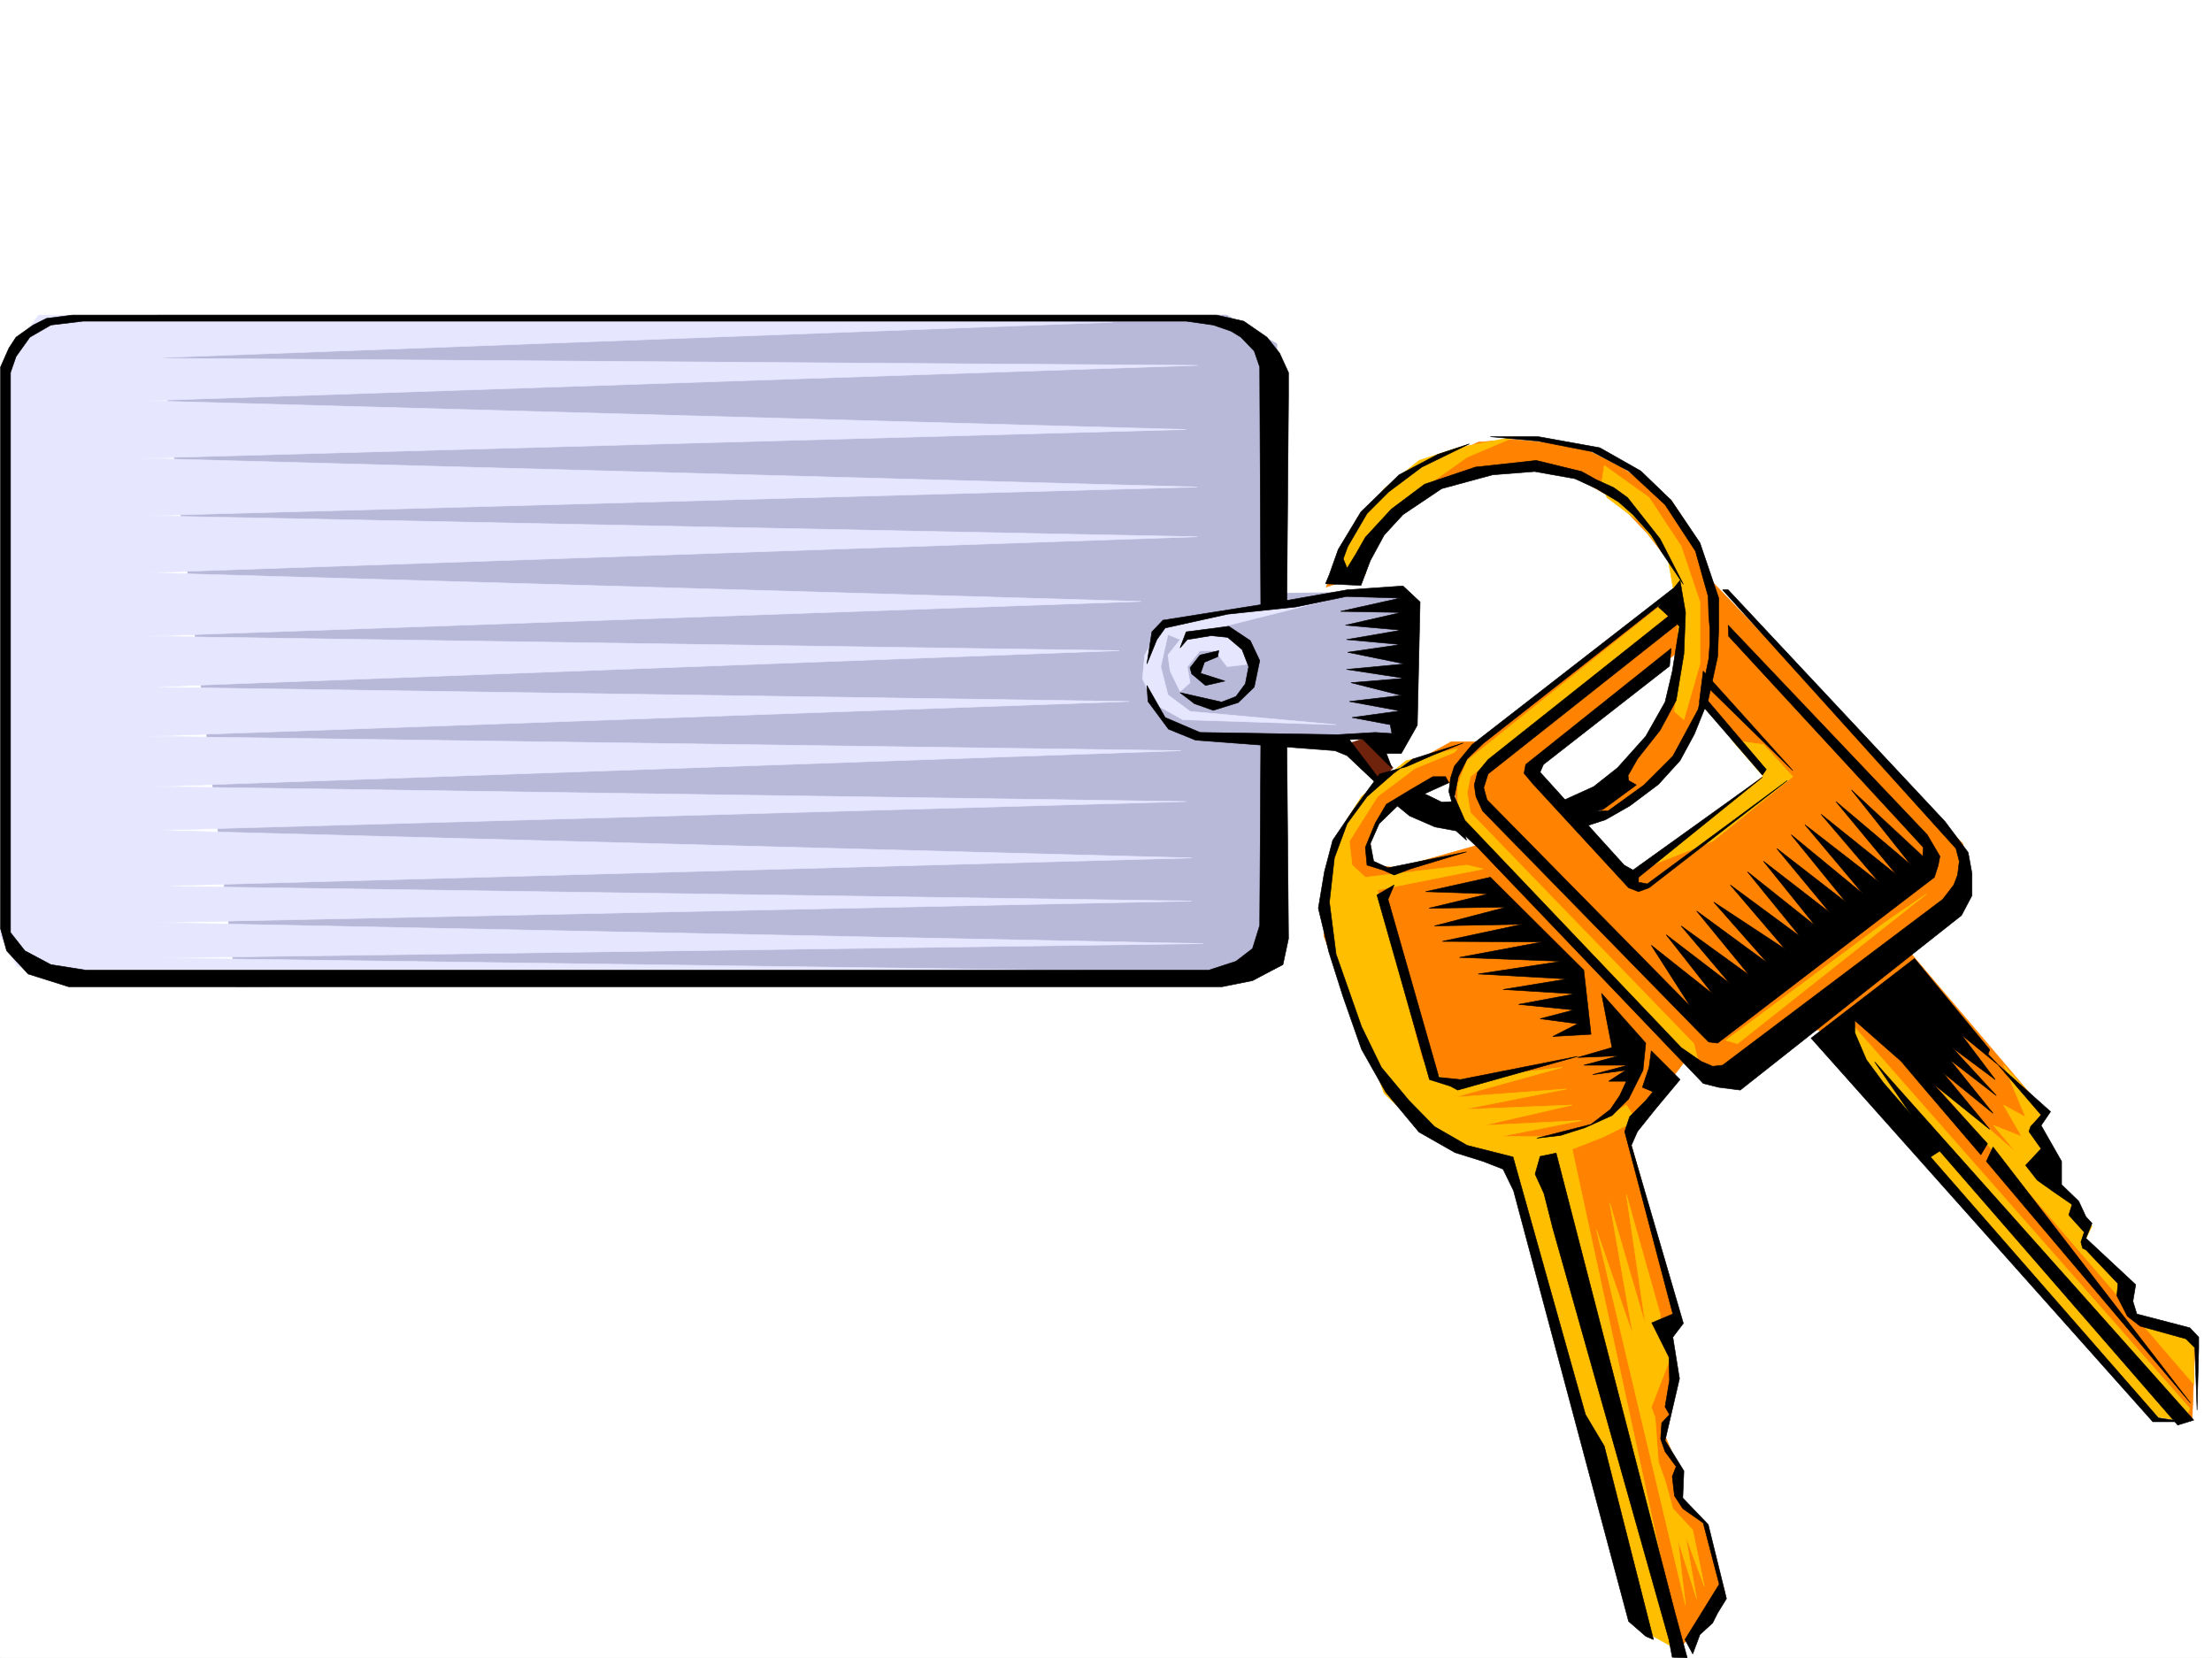<svg xmlns="http://www.w3.org/2000/svg" width="2997.016" height="2246.668"><rect width="100%" height="100%" fill="#808080" stroke="none"/><defs><clipPath id="a"><path d="M0 0h2997v2244.137H0Zm0 0"/></clipPath></defs><path fill="#fff" d="M0 2246.297h2997.016V0H0Zm0 0"/><g clip-path="url(#a)" transform="translate(0 2.16)"><path fill="#fff" fill-rule="evenodd" stroke="#fff" stroke-linecap="square" stroke-linejoin="bevel" stroke-miterlimit="10" stroke-width=".743" d="M.742 2244.137h2995.531V-2.16H.743Zm0 0"/></g><path fill="#ff8200" fill-rule="evenodd" stroke="#ff8200" stroke-linecap="square" stroke-linejoin="bevel" stroke-miterlimit="10" stroke-width=".743" d="M2010.25 1005.184h-44.223l-102.636 56.93-37.461 46.41-23.223 53.957-6.727 50.167-2.27 55.442 62.954 170.008 41.211 63.656 51.691 36.715 94.387 35.187 176.066 623.215 56.227 36.676 60.684-75.656-27.723-96.618-32.96-30.691v-37.46l-22.485-52.43 9.738-29.211 3.008-62.91-3.008-45.708 9.734-22.445-66.664-241.95 79.41-104.866 178.297-38.2 469.043 521.32 36.715 7.505 3.754-97.395-78.668-41.918-14.976-29.246-150.614-186.469 26.98-80.152-176.85-208.246-567.184-138.574-119.098 33.707-32.219-3.715-7.508-17.989 7.508-33.703 26.195-34.445 46.454-20.996 48.718-7.469zm0 0"/><path fill="#ff8200" fill-rule="evenodd" stroke="#ff8200" stroke-linecap="square" stroke-linejoin="bevel" stroke-miterlimit="10" stroke-width=".743" d="m2276.246 799.203-286.21 217.203-12.75 23.965-6.763 33.707 10.516 41.211 331.14 342.281h51.727l304.942-246.41v-35.226l-9.735-32.922L2318.2 786.457l-19.472 12.746-6.02 142.324 100.41 107.098-180.566 138.57-142.363-143.07 215.792-170.789 6.727-86.879zm0 0"/><path fill="#70230c" fill-rule="evenodd" stroke="#70230c" stroke-linecap="square" stroke-linejoin="bevel" stroke-miterlimit="10" stroke-width=".743" d="m1852.168 999.2 35.188 41.171-21.7 21.742-49.46-50.949zm0 0"/><path fill="#ff8200" fill-rule="evenodd" stroke="#ff8200" stroke-linecap="square" stroke-linejoin="bevel" stroke-miterlimit="10" stroke-width=".743" d="m1796.723 795.45 42.699-94.388 80.152-62.167 83.168-39.688 45.707-3.754 89.93 8.25 57.672 29.207 67.449 44.184 35.227 53.176 16.46 65.18v77.886l-5.238 75.66-38.941 70.418-29.25 44.184-73.43 46.453 1.527-46.453 58.414-52.434 44.965-69.637 6.727-85.394-6.727-80.153-41.21-53.175-43.442-45.711-72.683-41.172-58.458-3.012-67.406 5.985-77.183 29.207-37.461 44.964-42.735 70.418zm0 0"/><path fill="#b8b8d9" fill-rule="evenodd" stroke="#b8b8d9" stroke-linecap="square" stroke-linejoin="bevel" stroke-miterlimit="10" stroke-width=".743" d="M213.523 426.934h1448.305l68.191 38.941v337.824l176.848-1.523 2.23 156.554-14.976 41.957-171.57-3.011v261.422l-30.735 38.945-47.933 19.473-1323.965 19.468zm0 0"/><path fill="#e6e6ff" fill-rule="evenodd" stroke="#e6e6ff" stroke-linecap="square" stroke-linejoin="bevel" stroke-miterlimit="10" stroke-width=".743" d="m52.434 426.934-29.207 38.941-16.5 47.195-5.985 755.766 22.485 40.426 53.214 8.254h1567.442l-1436.34-19.473 1422.848-19.473-1422.848-28.465 1407.09-29.207-1407.09-20.214 1407.09-38.204-1407.09-37.457 1399.625-38.941-1399.625-20.254 1392.86-48.68-1402.594-19.472 1332.175-47.196L197.81 931.012l1318.683-49.426L197.81 862.117l1348.636-47.195L197.81 775.98l1424.33-48.68-1424.331-28.463L1622.14 659.89 190.3 620.945l1416.867-38.98-1409.36-38.945 1424.333-47.934-1424.332-9.738 1309.691-48.68Zm0 0"/><path fill="#e6e6ff" fill-rule="evenodd" stroke="#e6e6ff" stroke-linecap="square" stroke-linejoin="bevel" stroke-miterlimit="10" stroke-width=".743" d="m1582.418 859.848-9.738 43.48 9.738 38.2 29.988 22.445 197.805 17.984-207.543-6.727-38.98-21.738-15.72-33.703 2.973-32.219 18.727-33.703 25.496-14.976 236.75-33.703-194.055 48.68 43.48 17.241 12.708 28.465-31.438 3.754-16.5-21.742h-20.214l-17.243 21.742 3.754 21.7-13.488 12.003-13.492-27.722-3.008-21.739 16.5-20.957zm0 0"/><path fill="#ffbf00" fill-rule="evenodd" stroke="#ffbf00" stroke-linecap="square" stroke-linejoin="bevel" stroke-miterlimit="10" stroke-width=".743" d="m2169.856 656.137 3.714-25.453 60.723 43.441 43.438 65.883 25.492 75.656v83.91l-21.739 75.656-12.746-11.257 4.496-54.664v-77.145l-13.488-75.656-39.726-50.207-42.696-32.176zm-359.646 122.07 26.942-65.14 38.239-50.946 47.195-38.203 52.434-17.203 77.925-14.977-65.18 27.684-82.421 58.414-47.938 62.172-7.508 38.199zm164.81 235.969-69.676 16.46-60.684 48.68-34.45 55.446-13.487 65.922 4.496 77.144 74.172 203.711 60.683 58.414 86.18 27.723 26.195 11.262 168.598 625.402 60.683 33.707-147.601-680.852 43.441-17.242 43.477-21.7-13.488-20.956-46.45 27.68-65.18 14.976h-59.199l110.145-21.7-133.371 6.724 120.625-27.68-147.602 5.98 140.094-27.722-152.098 11.222 146.118-40.43-158.825 18.731-30.734-29.207-60.684-229.95 143.106-28.464-21.738-5.238-137.868 16.46-17.984-16.46-3.754-32.219 38.238-60.684 50.95-38.199 53.175-21.703zm0 0"/><path fill="#ffbf00" fill-rule="evenodd" stroke="#ffbf00" stroke-linecap="square" stroke-linejoin="bevel" stroke-miterlimit="10" stroke-width=".743" d="m2255.992 815.664-268.226 214.973-12.746 32.219v33.703l7.507 21.703 320.696 328.086-8.25-32.22-302.711-313.073-4.496-26.977 4.496-21.703 276.476-225.45v-21.737zm0 0"/><path fill="#ffbf00" fill-rule="evenodd" stroke="#ffbf00" stroke-linecap="square" stroke-linejoin="bevel" stroke-miterlimit="10" stroke-width=".743" d="m2238.004 1172.219 151.36-119.844-42.7-49.46 42.7 6.022 39.722 43.438L2320.43 1140zm315.461 77.886-215.05 159.528 15.757 4.496 256.223-202.969zm-59.942 196.243 422.555 472.64 43.48 6.727 7.465-17.242-462.277-525.778zm119.883 11.965 358.899 417.199v-60.645l-82.422-32.219v-38.945l-63.695-65.18 8.25-17.203-21.739-16.5 3.754-10.48-47.195-37.457 8.992-35.192-21.738-26.234 17.242-26.941-59.2-65.922 29.954 71.164-29.953-16.461 24.715 42.656-38.204-14.976 30.696 36.714zm-329.691 716.82-120.625-508.574 49.46 143.066-31.472-179.781 48.715 167.035-26.234-178.258 45.707 161.797v16.46l17.242 34.45-29.246 75.656 5.242 13.493 4.496 60.68 8.992 24.714 10.516 38.2 26.941 29.206 15.758 76.403-25.492-68.934 15.012 85.395-25.493-80.157zm0 0"/><path fill-rule="evenodd" stroke="#000" stroke-linecap="square" stroke-linejoin="bevel" stroke-miterlimit="10" stroke-width=".743" d="m1843.918 793.223 12.746-33.703 18.727-34.489 25.457-27.683 52.472-35.227 68.934-18.73 56.926-4.496 54.703 9.734 29.207 13.492 29.988 17.984 19.473 17.243 24.71 27.683 14.235 23.227 29.246 43.437-31.476-61.425-44.223-56.145-18.727-13.492-23.226-10.477-20.215-11.261-61.465-14.977-82.383 8.992-68.933 23.227-44.965 33.703-35.23 38.203-12.747 22.48-11.965 19.473-5.238-12.746 5.98-16.46 26.239-44.966 29.207-29.207 44.965-33.707 64.437-31.433-42.738 14.23-52.434 27.684-51.687 50.203-30.734 50.91-11.965 33.703-5.239 12.746zm0 0"/><path fill-rule="evenodd" stroke="#000" stroke-linecap="square" stroke-linejoin="bevel" stroke-miterlimit="10" stroke-width=".743" d="m2084.422 597.723 72.687 14.23 49.461 26.2 49.422 45.706 41.211 62.91 17.242 61.426.742 26.2 1.489 17.242v20.215l-1.488 20.957L2300.956 961l-34.45 63.656-38.98 38.942-48.68 35.191-50.988.742 15.016 21.738 32.219-10.476 32.96-18.73 38.946-29.208 29.246-32.218 19.473-35.934 18.726-46.45 12.746-58.413 1.489-38.945v-40.47l-25.457-74.874-38.98-57.715-41.212-39.684-55.445-31.437-83.164-14.977h-65.18zm369.375 808.937 463.062 519.797h41.211l-33.742-5.238-308.695-353.543 15.015-9.735-78.707-90.636-23.226-31.434-15.719-36.715v-16.46l62.95 55.402 32.964 38.945 74.914 87.66 8.992-15.012-74.171-81.644 77.183 62.172-63.695-77.145 68.191 55.442-58.453-72.645 62.95 48.68-59.942-65.18 58.418 43.438-45.707-60.645 49.46 40.43-13.491-14.23 2.27-5.985-101.895-123.594zm0 0"/><path fill-rule="evenodd" stroke="#000" stroke-linecap="square" stroke-linejoin="bevel" stroke-miterlimit="10" stroke-width=".743" d="m2539.977 1438.84 432.328 485.387-21.742 6.726-345.407-397.726zm167.073 3.754 58.454 68.152-14.23 15.758-2.27 6.723 16.5 23.226-20.996 22.485 15.758 20.214 23.222 16.461 23.969 16.5-4.496 14.23 20.957 23.188-4.496 13.489 2.27 8.25 4.495 2.23 43.442 45.707-1.488 16.461 14.234 27.723 17.242 13.488 62.168 17.242 12.004 11.965 3.012 84.652 2.226-83.906v-14.977l-12.004-12.707-71.902-18.73-5.238-17.242 3.75-22.485-67.445-62.91 8.25-20.215-8.25-8.992-9.735-20.957-23.226-22.484v-31.477l-27.723-48.68 12.746-18.726zm-15.718 131.062 276.477 327.348-267.485-346.816zm-708.805-566.988-41.21 16.5-35.973 15.719-35.973 9.738-35.191 47.934-28.465 41.957-11.258 42.695-8.25 49.422 14.23 59.16 19.512 61.426 24.711 70.418 32.961 58.414 44.965 53.922 48.719 27.718 38.199 11.965 26.98 10.52 14.235 29.207 155.851 583.488 23.223 20.215 10.48 4.496-66.703-262.164-25.457-42.695-98.14-349.047-62.207-15.719-44.184-25.453-34.484-35.23-37.457-44.926-26.98-55.442-34.45-98.105-8.992-70.418 6.726-59.902 17.242-46.45 26.981-36.715 35.933-31.437 26.235-19.469zm0 0"/><path fill-rule="evenodd" stroke="#000" stroke-linecap="square" stroke-linejoin="bevel" stroke-miterlimit="10" stroke-width=".743" d="m2079.926 1590.902 12.004 26.235 11.965 47.156 157.336 557.289 4.496 23.969 20.254.746-17.243-63.656-160.347-620.203-21.703 4.496zm203.047 630.68 46.449-74.914-21.738-83.125-27.723-19.473-11.223-17.242-3.011-26.2 5.28-13.487-15.015-20.215-5.984-17.242 1.488-21.743 10.516-11.218-6.02-10.48 6.02-35.973-.782-31.434-23.226-46.453 28.504-11.965-65.219-247.191 6.766-20.211 21.738-21.742 9.738-11.965-14.234-5.98 8.996-26.981 2.969-22.48 38.984 38.94-33.742 40.47-23.969 29.949-8.25 18.73 70.457 241.168-14.234 18.73 8.996 56.188-19.512 83.867 25.492 41.211-1.523 36.715 34.484 35.934 24.711 100.37-11.965 19.473-6.761 13.489-17.207 15.718-9.774 26.235zm-56.93-771.48-19.473 38.945-22.484 22.441-36.715 16.5-32.96 10.48-32.22 3.755 73.43-18.73 26.2-20.216 12.745-18.726 8.993-19.473h-23.97l23.227-14.976-44.964 5.984 47.937-12.75h-59.941l47.23-12.707-55.441 2.23 46.449-13.488-14.23-73.39 59.937 67.406zm-239.02-295.872-76.441 23.227-21.7 8.211-15.015-6.727-21.699-6.722-2.27-23.969 13.493-32.96 14.972-25.493 32.219-19.473 30.734-17.949h17.243l4.496 8.21-32.961 14.978 23.226 11.261 17.203-.742 16.5 52.434-14.234-12.75-28.465-5.239-34.484-14.976-16.461-13.488-24.75 23.968-11.965 26.98 4.496 23.97 19.473 8.953zm0 0"/><path fill-rule="evenodd" stroke="#000" stroke-linecap="square" stroke-linejoin="bevel" stroke-miterlimit="10" stroke-width=".743" d="m1931.578 1208.152 87.664-19.472 126.606 125.824 9.773 86.918-51.727 2.972 33.743-17.203-50.95-6.765 45.672-11.965-74.918-7.508 76.442-14.23-97.399-5.985 86.918-14.23-120.66-6.766 113.156-17.203-138.613-5.238 112.375-21-135.598-.742 108.618-23.223-119.098 2.266 97.398-25.454-104.906 1.485 80.899-19.473zm0 0"/><path fill-rule="evenodd" stroke="#000" stroke-linecap="square" stroke-linejoin="bevel" stroke-miterlimit="10" stroke-width=".743" d="m1880.633 1218.629 68.933 241.207 29.207 2.973 158.864-31.438-162.617 45.672-9.735-5.242-28.465-8.992-71.164-250.16 23.227-13.493zm-304.942-378.254 160.348-25.453 89.148-15.719 75.66-5.238 23.223 21.7-3.754 167.034-21.699 38.203h-20.254l7.508 19.47-5.238-4.497-34.488-34.445-17.985.742 40.469 53.176-2.973 6.765-40.468-38.203-16.5-6.762-188.813-14.234-36.715-14.973-27.722-37.46-1.485-21.7 24.711 43.442 47.23 20.214 186.547 3.008 50.95-3.008 22.48 1.485-2.23-11.965-51.727-9.734 65.18-8.993-68.934-12.75 70.457-8.21-68.191-17.243 72.687-5.98-78.668-12.004 78.668-7.469-77.183-15.758 71.945-10.48-73.43-6.723 74.172-12.746-75.695-6.726 75.695-17.243-82.422-1.488 80.899-17.984-72.649-2.23-68.933 14.234-92.16 9.734-84.688 18.73-11.223 15.72-13.488 32.96 6.723-43.441zm0 0"/><path fill-rule="evenodd" stroke="#000" stroke-linecap="square" stroke-linejoin="bevel" stroke-miterlimit="10" stroke-width=".743" d="m1664.84 848.625 29.207 19.473 12.746 26.98-7.469 35.934-21.738 20.996-33.703 10.476-25.496-8.992-19.469-14.976 56.184 12.75 19.472-7.508 12.746-17.242 4.496-23.188-8.992-23.226-19.472-16.5-22.48-2.227-32.22 5.238-9.734 11.223 8.25-21.703zm0 0"/><path fill-rule="evenodd" stroke="#000" stroke-linecap="square" stroke-linejoin="bevel" stroke-miterlimit="10" stroke-width=".743" d="m1651.348 881.586-25.453 5.984-13.489 17.243 2.227 8.25 18.73 15.718 26.235-5.98-32.961-10.52 5.242-14.976 17.984-7.465zm615.16-83.906-271.977 211.258-24.008 29.207-5.238 16.46-2.23 17.985 14.976 53.176L2002 1148.25l305.684 319.797 20.996 5.281 29.207 3.715 299.703-236.672 14.23-26.98v-29.95l-5.238-28.464-31.438-41.957-293.718-313.817h-7.508l316.203 350.531 4.496 17.247-2.27 18.687-5.238 13.488-14.976 19.473-298.215 224.707-13.488 1.527-15.72-6.765-26.98-18.727-292.976-307.836-14.23-32.219 5.277-26.941 11.965-23.965 21.738-21 262.246-205.976zm0 0"/><path fill-rule="evenodd" stroke="#000" stroke-linecap="square" stroke-linejoin="bevel" stroke-miterlimit="10" stroke-width=".743" d="m2264.242 832.164-248.012 196.988-14.23 17.203-4.5 17.243 2.27 15.718 8.992 19.473 294.46 301.11 11.965 12.003 12.004 1.485 293.68-224.707 5.281-16.461 2.227-12.004-17.242-29.207-269.711-283.867.742 14.976 247.27 268.149 16.46 17.984-.742 11.965-96.656-89.89 80.938 101.894-101.934-86.137 82.422 99.586-102.637-82.383 78.668 92.16-100.41-77.93 78.672 93.645-97.399-80.152 74.172 91.375-93.644-72.649 71.945 86.883-89.93-69.636 70.418 87.62-92.16-73.39 71.203 87.625-94.426-69.68 74.211 86.883-96.656-63.656 72.649 82.383-95.875-70.38 71.164 86.88-92.16-66.664 65.921 77.886-86.136-65.922 62.914 80.157-83.168-65.922 53.215 83.164-275.73-280.152-4.497-16.461 5.98-18.727 255.52-202.227zm0 0"/><path fill-rule="evenodd" stroke="#000" stroke-linecap="square" stroke-linejoin="bevel" stroke-miterlimit="10" stroke-width=".743" d="m2264.242 878.578-197.062 157.297-2.23 12.004 11.964 14.234 129.656 140.797 13.45 5.242 14.273-5.242 187.289-145.293-189.559 140.055-12.004-2.227v-6.765l167.856-135.559-175.324 125.82-12.004-6.722-113.86-125.863 4.497-10.481 170.828-133.328zm0 0"/><path fill-rule="evenodd" stroke="#000" stroke-linecap="square" stroke-linejoin="bevel" stroke-miterlimit="10" stroke-width=".743" d="m2302.441 951.266 85.434 98.843 5.242-7.468-85.433-100.371 4.496-12.747 116.906 114.602-121.402-134.816zM.742 497.352l11.262-25.493 9.734-14.976 23.227-16.461 17.984-8.992 35.192-4.496H1648.34l36.715 8.25 31.472 21.699 17.246 21.742 12.004 26.195v31.477l-2.27 280.894-35.23 7.47-1.484-327.31-7.469-21.738-17.984-18.73-13.492-8.211-23.965-8.25-36.715-5.238H112.375l-43.441 5.238-28.465 16.46-18.73 26.24-7.509 21.698v758.774l19.473 24.71 35.23 18.731 47.196 7.469h1521.73l36.715-11.965 22.485-17.242 9.734-31.438 1.484-248.675h35.23l2.27 266.62-7.507 35.231-14.235 7.469-26.976 14.23-41.211 8.25H92.902L38.2 1319.742l-29.207-31.437-8.25-29.95Zm2282.973 332.546-2.23 56.188-10.477 62.91-21.742 40.469-30.73 38.945-12.747 22.442.781 6.765 10.477 5.98-44.965 32.962-38.941 10.48-15.016-22.484 41.21-18.727 32.22-25.457 38.238-42.695 26.2-46.41 9.734-41.215 9.777-61.426L2247 822.43l29.246-35.973zm0 0"/></svg>
